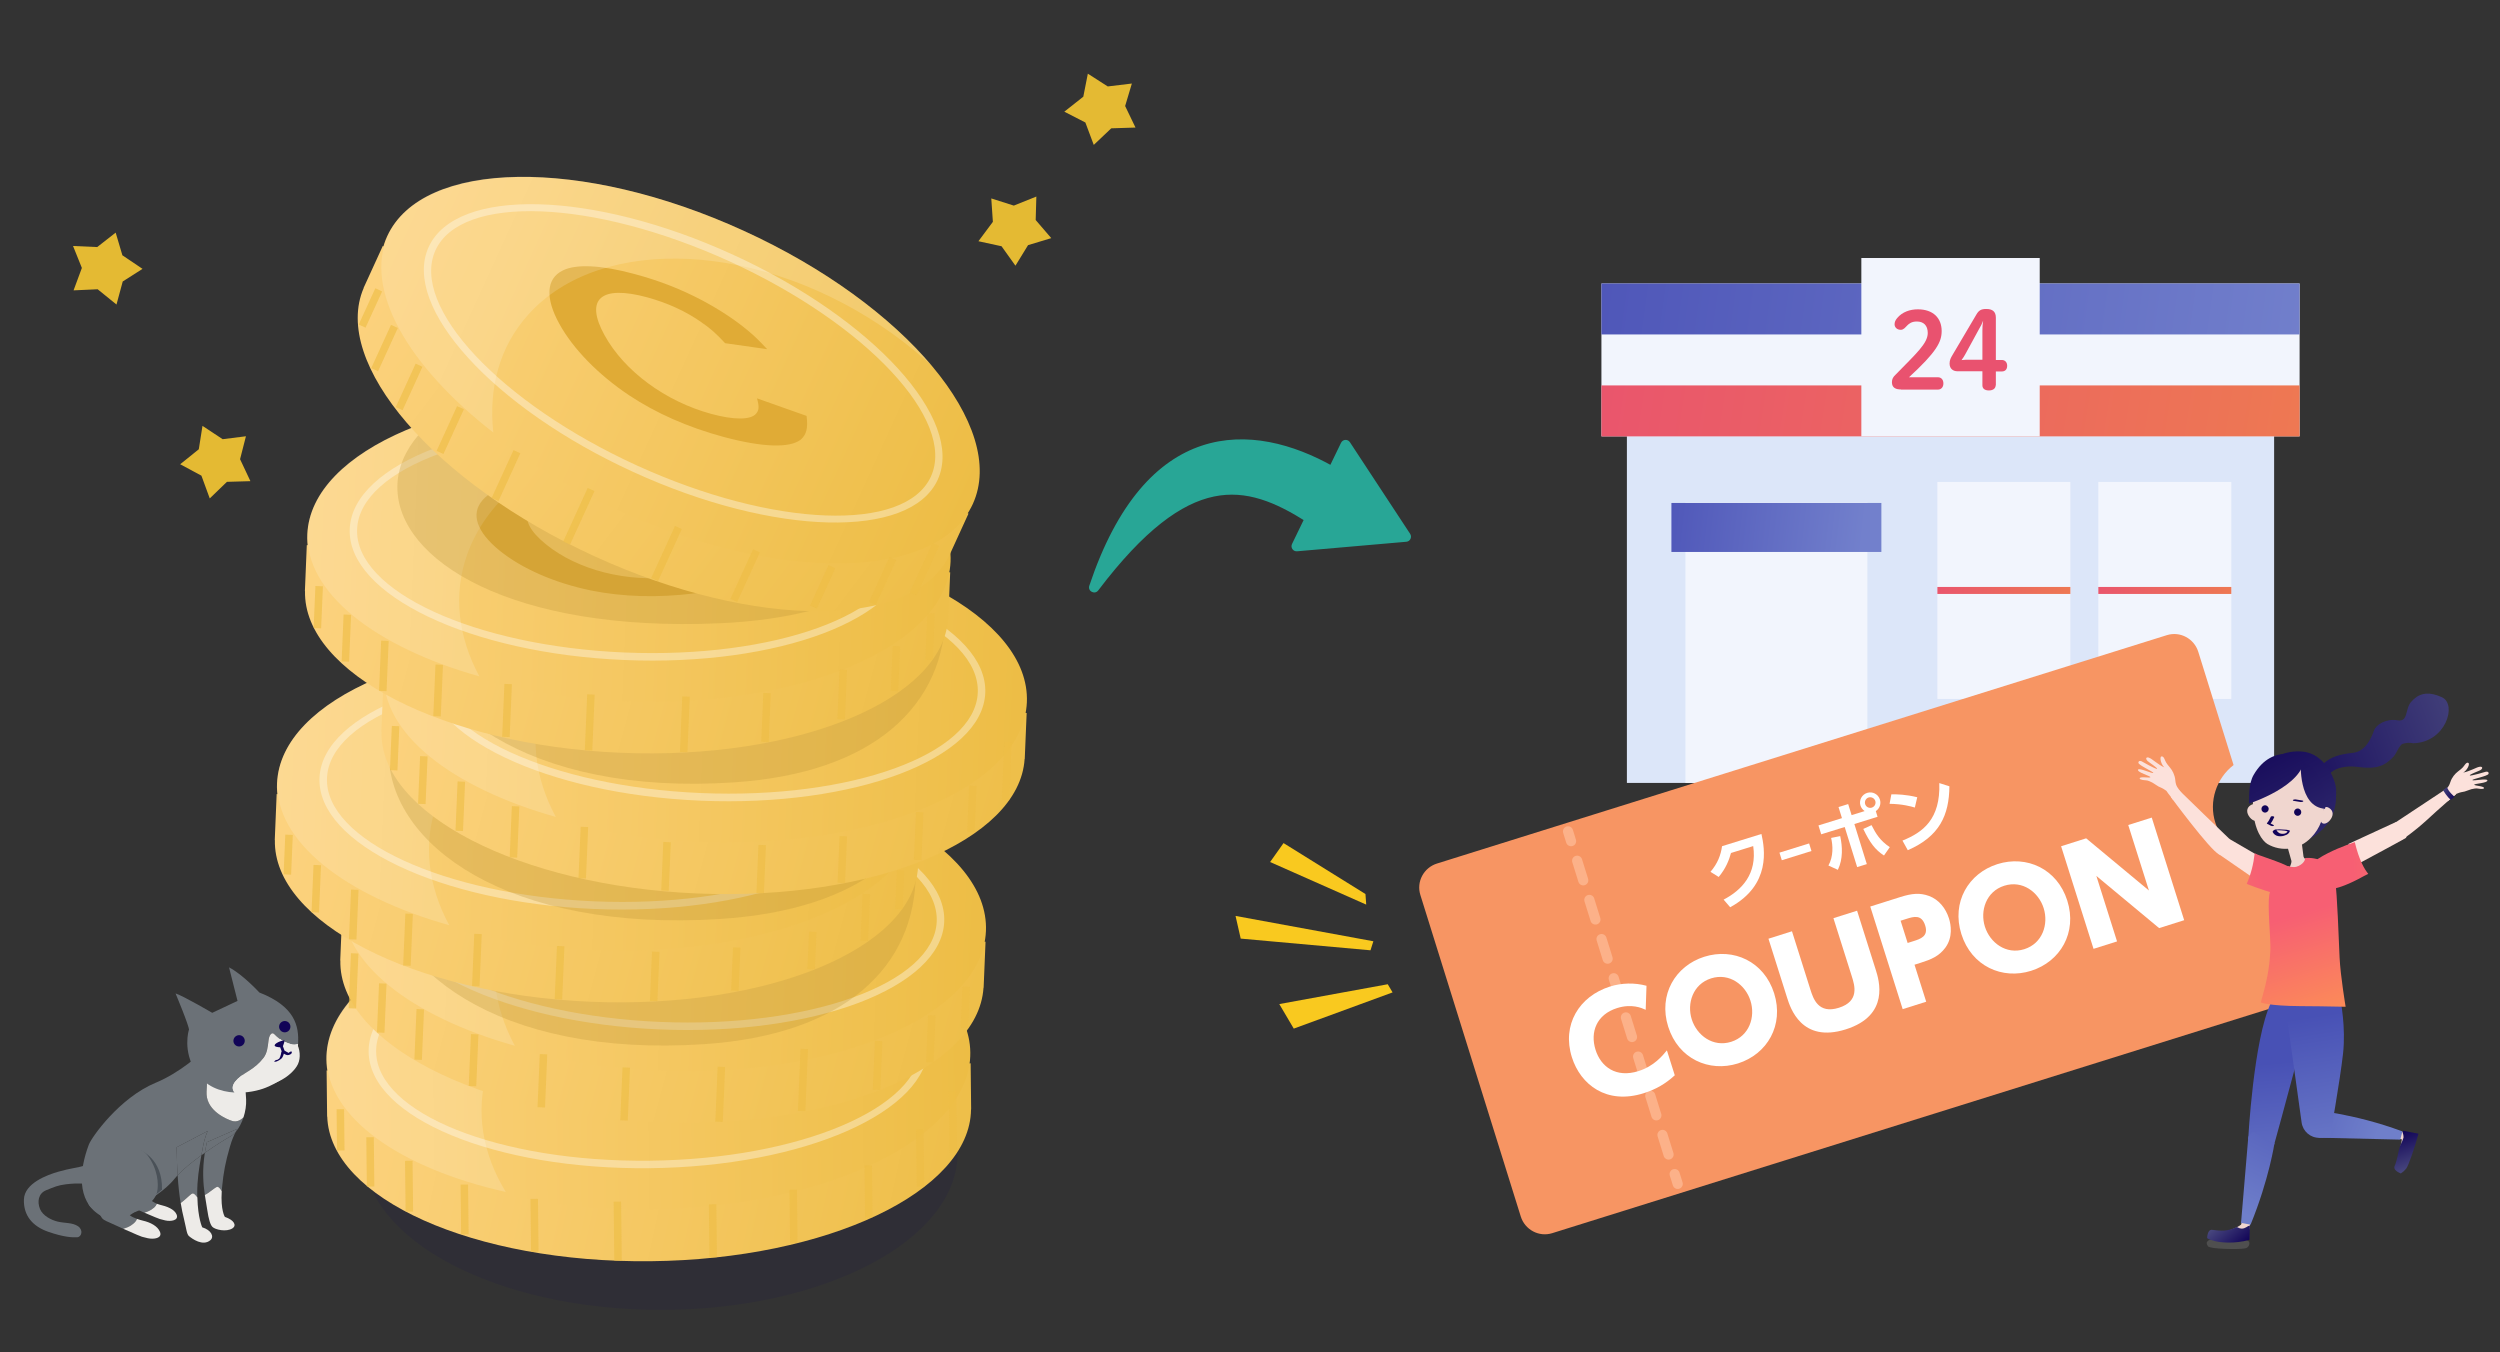 <svg width="281" height="152" viewBox="0 0 281 152" fill="none" xmlns="http://www.w3.org/2000/svg">
<rect x="0" y="0" width="281" height="152" fill="#333333" stroke="none"/>
<path opacity="0.1" d="M74.265 147.232C92.693 147.232 107.632 139.347 107.632 129.62C107.632 119.893 92.693 112.008 74.265 112.008C55.837 112.008 40.898 119.893 40.898 129.62C40.898 139.347 55.837 147.232 74.265 147.232Z" fill="#110457"/>
<path d="M36.711 120.32L36.768 125.505H36.782C37.082 134.718 53.28 141.974 73.148 141.76C93.017 141.546 109.043 133.918 109.143 124.705H109.157L109.1 119.521L36.711 120.32Z" fill="url(#paint0_linear_3947_31273)"/>
<path d="M109.063 118.308C109.163 127.821 93.051 135.719 73.068 135.934C53.086 136.162 36.802 128.62 36.688 119.108C36.574 109.595 52.7 101.696 72.683 101.482C92.68 101.267 108.963 108.795 109.063 118.308Z" fill="url(#paint1_linear_3947_31273)"/>
<g opacity="0.6">
<path opacity="0.6" d="M73.029 131.305C55.689 131.491 41.52 125.635 41.434 118.222C41.348 110.808 55.389 104.638 72.729 104.438C90.07 104.252 104.239 110.108 104.325 117.522C104.41 124.935 90.37 131.12 73.029 131.305ZM72.744 105.281C55.861 105.466 42.205 111.265 42.277 118.207C42.348 125.149 56.146 130.648 73.029 130.463C89.913 130.277 103.568 124.478 103.496 117.536C103.411 110.594 89.627 105.095 72.744 105.281Z" fill="white"/>
</g>
<g opacity="0.8">
<path opacity="0.8" d="M42.015 127.821L41.172 127.83L41.233 133.37L42.076 133.361L42.015 127.821Z" fill="#EDBD45"/>
<path opacity="0.8" d="M38.675 124.673L37.832 124.682L37.883 129.318L38.726 129.308L38.675 124.673Z" fill="#EDBD45"/>
<path opacity="0.8" d="M46.37 130.463L45.527 130.473L45.591 136.192L46.433 136.183L46.37 130.463Z" fill="#EDBD45"/>
<path opacity="0.8" d="M52.612 133.138L51.77 133.147L51.832 138.757L52.674 138.747L52.612 133.138Z" fill="#EDBD45"/>
<path opacity="0.8" d="M60.468 134.746L59.625 134.755L59.691 140.712L60.534 140.703L60.468 134.746Z" fill="#EDBD45"/>
<path opacity="0.8" d="M69.815 135.061L68.973 135.071L69.046 141.699L69.889 141.689L69.815 135.061Z" fill="#EDBD45"/>
<path opacity="0.8" d="M80.518 135.358L79.676 135.368L79.742 141.321L80.584 141.312L80.518 135.358Z" fill="#EDBD45"/>
<path opacity="0.8" d="M89.581 133.713L88.738 133.723L88.805 139.709L89.647 139.7L89.581 133.713Z" fill="#EDBD45"/>
<path opacity="0.8" d="M98.01 130.987L97.168 130.997L97.233 136.841L98.075 136.831L98.01 130.987Z" fill="#EDBD45"/>
<path opacity="0.8" d="M103.811 126.927L102.969 126.937L103.04 133.379L103.883 133.37L103.811 126.927Z" fill="#EDBD45"/>
<path opacity="0.8" d="M107.491 122.668L106.648 122.677L106.725 129.602L107.568 129.592L107.491 122.668Z" fill="#EDBD45"/>
</g>
<path d="M87.948 117.308C88.705 118.507 88.819 119.207 88.491 119.979C87.777 121.393 84.977 122.621 80.478 123.421C76.393 124.149 72.45 124.235 68.879 123.707C64.766 123.092 60.995 121.664 58.381 119.764C55.681 117.807 54.896 115.808 56.181 114.194C57.181 112.894 59.867 111.78 63.623 111.123C66.551 110.609 69.065 110.437 71.808 110.551C74.064 110.666 76.178 110.98 78.007 111.466C78.878 111.694 79.521 111.923 80.735 112.408L76.178 113.808C74.75 113.251 74.036 113.022 72.808 112.822C70.694 112.437 68.394 112.465 66.066 112.88C60.738 113.822 59.781 116.051 63.538 118.779C67.266 121.493 72.893 122.607 78.15 121.664C80.778 121.193 82.477 120.393 82.72 119.493C82.849 119.007 82.72 118.636 82.078 117.907L87.948 117.308Z" fill="#E0AB36"/>
<path opacity="0.16" d="M54.78 120.351C58.322 108.552 75.206 101.582 92.832 104.853C94.746 105.21 96.574 105.667 98.331 106.224C91.746 103.196 82.676 101.382 72.677 101.496C52.709 101.725 36.611 109.538 36.711 118.951C36.783 125.621 44.982 131.32 56.851 133.977C54.252 129.721 53.395 124.979 54.78 120.351Z" fill="white"/>
<path d="M38.456 102.794L38.242 107.965H38.257C38.056 117.178 53.854 125.291 73.694 126.133C93.534 126.976 109.96 120.22 110.546 111.021H110.56L110.774 105.851L38.456 102.794Z" fill="url(#paint2_linear_3947_31273)"/>
<path d="M110.819 104.652C110.419 114.164 93.907 121.178 73.939 120.335C53.97 119.492 38.115 111.108 38.515 101.595C38.915 92.082 55.427 85.069 75.395 85.911C95.364 86.754 111.219 95.153 110.819 104.652Z" fill="url(#paint3_linear_3947_31273)"/>
<g opacity="0.6">
<path opacity="0.6" d="M74.135 115.707C56.809 114.979 42.968 108.365 43.283 100.967C43.597 93.568 57.952 88.14 75.278 88.868C92.604 89.597 106.445 96.21 106.13 103.609C105.816 111.022 91.461 116.45 74.135 115.707ZM75.235 89.711C58.366 88.997 44.411 94.068 44.125 100.995C43.825 107.937 57.309 114.15 74.178 114.864C91.047 115.579 105.002 110.508 105.288 103.58C105.573 96.639 92.104 90.425 75.235 89.711Z" fill="white"/>
</g>
<g opacity="0.8">
<path opacity="0.8" d="M42.605 110.524L42.371 116.05L43.213 116.086L43.447 110.559L42.605 110.524Z" fill="#EDBD45"/>
<path opacity="0.8" d="M39.445 107.142L39.184 113.327L40.026 113.362L40.287 107.177L39.445 107.142Z" fill="#EDBD45"/>
<path opacity="0.8" d="M46.818 113.419L46.578 119.095L47.42 119.13L47.66 113.455L46.818 113.419Z" fill="#EDBD45"/>
<path opacity="0.8" d="M52.934 116.234L52.688 122.064L53.529 122.1L53.776 116.27L52.934 116.234Z" fill="#EDBD45"/>
<path opacity="0.8" d="M60.67 118.477L60.418 124.448L61.26 124.483L61.512 118.513L60.67 118.477Z" fill="#EDBD45"/>
<path opacity="0.8" d="M69.97 119.972L69.719 125.921L70.561 125.957L70.812 120.007L69.97 119.972Z" fill="#EDBD45"/>
<path opacity="0.8" d="M80.663 119.894L80.402 126.071L81.244 126.107L81.505 119.929L80.663 119.894Z" fill="#EDBD45"/>
<path opacity="0.8" d="M89.979 117.88L89.684 124.876L90.525 124.912L90.821 117.915L89.979 117.88Z" fill="#EDBD45"/>
<path opacity="0.8" d="M98.337 116.99L98.106 122.477L98.948 122.512L99.179 117.026L98.337 116.99Z" fill="#EDBD45"/>
<path opacity="0.8" d="M104.318 114.102L104.094 119.4L104.936 119.435L105.16 114.138L104.318 114.102Z" fill="#EDBD45"/>
<path opacity="0.8" d="M108.177 110.878L107.98 115.529L108.823 115.564L109.019 110.913L108.177 110.878Z" fill="#EDBD45"/>
</g>
<path d="M89.775 102.523C90.461 103.752 90.547 104.466 90.175 105.223C89.39 106.608 86.533 107.665 81.991 108.222C77.863 108.737 73.935 108.608 70.392 107.894C66.322 107.051 62.622 105.437 60.123 103.409C57.537 101.309 56.852 99.266 58.223 97.724C59.294 96.467 62.037 95.51 65.807 95.053C68.75 94.696 71.278 94.653 74.006 94.924C76.249 95.167 78.334 95.581 80.148 96.167C81.019 96.438 81.634 96.695 82.834 97.253L78.206 98.409C76.82 97.781 76.106 97.51 74.892 97.238C72.806 96.738 70.507 96.638 68.164 96.938C62.794 97.595 61.722 99.766 65.322 102.695C68.907 105.608 74.463 107.008 79.763 106.365C82.405 106.037 84.148 105.337 84.433 104.437C84.591 103.966 84.476 103.594 83.876 102.823L89.775 102.523Z" fill="#E0AB36"/>
<path opacity="0.16" d="M56.513 103.808C60.669 92.21 77.91 86.168 95.336 90.367C97.221 90.824 99.035 91.381 100.763 92.024C94.35 88.653 85.394 86.353 75.396 85.939C55.441 85.097 38.958 92.053 38.558 101.466C38.273 108.136 46.157 114.249 57.87 117.549C55.484 113.121 54.87 108.35 56.513 103.808Z" fill="white"/>
<path opacity="0.3" d="M102.932 98.053C102.932 108.723 94.862 116.321 79.136 117.364C55.882 118.921 42.855 108.708 42.855 98.053C42.855 87.383 56.311 78.741 72.894 78.741C89.492 78.741 102.932 87.397 102.932 98.053Z" fill="#BC9337"/>
<path d="M31.097 89.255L30.883 94.425H30.897C30.697 103.638 46.495 111.752 66.335 112.594C86.175 113.437 102.601 106.681 103.187 97.482H103.201L103.415 92.312L31.097 89.255Z" fill="url(#paint4_linear_3947_31273)"/>
<path d="M103.44 91.097C103.04 100.61 86.528 107.624 66.56 106.781C46.591 105.938 30.736 97.554 31.136 88.041C31.536 78.528 48.048 71.514 68.016 72.357C87.985 73.2 103.84 81.599 103.44 91.097Z" fill="url(#paint5_linear_3947_31273)"/>
<g opacity="0.6">
<path opacity="0.6" d="M66.764 102.168C49.438 101.439 35.597 94.826 35.911 87.427C36.226 80.028 50.581 74.6 67.907 75.329C85.233 76.057 99.074 82.671 98.759 90.069C98.445 97.468 84.09 102.896 66.764 102.168ZM67.864 76.157C50.995 75.443 37.04 80.514 36.754 87.441C36.454 94.383 49.938 100.596 66.807 101.311C83.676 102.025 97.631 96.954 97.917 90.026C98.217 83.099 84.733 76.871 67.864 76.157Z" fill="white"/>
</g>
<g opacity="0.8">
<path opacity="0.8" d="M35.24 97.216L35.016 102.535L35.858 102.571L36.082 97.252L35.24 97.216Z" fill="#EDBD45"/>
<path opacity="0.8" d="M32.068 93.809L31.879 98.276L32.721 98.311L32.91 93.845L32.068 93.809Z" fill="#EDBD45"/>
<path opacity="0.8" d="M39.459 99.988L39.223 105.572L40.065 105.608L40.3 100.024L39.459 99.988Z" fill="#EDBD45"/>
<path opacity="0.8" d="M45.563 102.686L45.316 108.521L46.158 108.557L46.405 102.721L45.563 102.686Z" fill="#EDBD45"/>
<path opacity="0.8" d="M53.307 104.958L53.059 110.837L53.9 110.872L54.149 104.993L53.307 104.958Z" fill="#EDBD45"/>
<path opacity="0.8" d="M62.601 106.325L62.348 112.313L63.19 112.349L63.443 106.361L62.601 106.325Z" fill="#EDBD45"/>
<path opacity="0.8" d="M73.284 106.956L73.051 112.489L73.893 112.524L74.127 106.992L73.284 106.956Z" fill="#EDBD45"/>
<path opacity="0.8" d="M82.385 106.477L82.18 111.333L83.022 111.369L83.227 106.512L82.385 106.477Z" fill="#EDBD45"/>
<path opacity="0.8" d="M90.932 104.706L90.754 108.917L91.596 108.953L91.774 104.741L90.932 104.706Z" fill="#EDBD45"/>
<path opacity="0.8" d="M96.953 100.467L96.731 105.734L97.573 105.769L97.795 100.503L96.953 100.467Z" fill="#EDBD45"/>
<path opacity="0.8" d="M100.801 97.801L100.617 102.158L101.459 102.194L101.643 97.837L100.801 97.801Z" fill="#EDBD45"/>
</g>
<path d="M82.424 88.983C83.109 90.211 83.195 90.925 82.824 91.682C82.038 93.068 79.181 94.125 74.639 94.682C70.511 95.196 66.583 95.067 63.041 94.353C58.97 93.511 55.27 91.897 52.771 89.868C50.186 87.769 49.5 85.726 50.871 84.183C51.943 82.926 54.685 81.969 58.456 81.512C61.398 81.155 63.926 81.112 66.654 81.384C68.897 81.627 70.983 82.041 72.797 82.626C73.668 82.898 74.282 83.155 75.482 83.712L70.854 84.869C69.469 84.24 68.754 83.969 67.54 83.698C65.455 83.198 63.155 83.098 60.813 83.398C55.442 84.055 54.371 86.226 57.97 89.154C61.555 92.068 67.112 93.468 72.411 92.825C75.053 92.496 76.796 91.797 77.082 90.897C77.239 90.425 77.124 90.054 76.525 89.283L82.424 88.983Z" fill="#E0AB36"/>
<path opacity="0.16" d="M49.138 90.255C53.294 78.657 70.535 72.615 87.961 76.814C89.846 77.271 91.66 77.828 93.388 78.471C86.975 75.1 78.019 72.8 68.021 72.386C48.066 71.543 31.583 78.499 31.183 87.912C30.898 94.583 38.782 100.696 50.495 103.996C48.109 99.582 47.495 94.797 49.138 90.255Z" fill="white"/>
<path opacity="0.3" d="M105.282 84.613C105.282 94.926 97.012 102.282 80.886 103.296C57.061 104.796 43.691 94.926 43.691 84.613C43.691 74.3 57.475 65.93 74.487 65.93C91.499 65.93 105.282 74.3 105.282 84.613Z" fill="#BC9337"/>
<path d="M43.078 77.085L42.863 82.256H42.878C42.678 91.469 58.475 99.582 78.315 100.424C98.155 101.267 114.581 94.511 115.167 85.312H115.181L115.396 80.142L43.078 77.085Z" fill="url(#paint6_linear_3947_31273)"/>
<path d="M115.42 78.928C115.02 88.441 98.509 95.454 78.54 94.611C58.572 93.769 42.717 85.384 43.117 75.871C43.517 66.358 60.029 59.345 79.997 60.188C99.966 61.031 115.82 69.429 115.42 78.928Z" fill="url(#paint7_linear_3947_31273)"/>
<g opacity="0.6">
<path opacity="0.6" d="M78.748 89.997C61.422 89.268 47.582 82.655 47.896 75.256C48.21 67.857 62.565 62.429 79.891 63.158C97.217 63.886 111.058 70.5 110.744 77.898C110.43 85.297 96.075 90.725 78.748 89.997ZM79.848 63.986C62.979 63.272 49.024 68.343 48.739 75.27C48.453 82.212 61.922 88.425 78.791 89.14C95.66 89.854 109.615 84.783 109.901 77.856C110.201 70.928 96.717 64.701 79.848 63.986Z" fill="white"/>
</g>
<g opacity="0.8">
<path opacity="0.8" d="M47.219 84.985L46.992 90.347L47.834 90.383L48.061 85.021L47.219 84.985Z" fill="#EDBD45"/>
<path opacity="0.8" d="M44.042 81.592L43.832 86.561L44.674 86.596L44.884 81.627L44.042 81.592Z" fill="#EDBD45"/>
<path opacity="0.8" d="M51.433 87.835L51.199 93.374L52.041 93.41L52.275 87.871L51.433 87.835Z" fill="#EDBD45"/>
<path opacity="0.8" d="M57.532 90.612L57.289 96.364L58.131 96.4L58.374 90.648L57.532 90.612Z" fill="#EDBD45"/>
<path opacity="0.8" d="M65.268 92.926L65.023 98.71L65.865 98.745L66.11 92.962L65.268 92.926Z" fill="#EDBD45"/>
<path opacity="0.8" d="M74.555 94.632L74.324 100.095L75.166 100.13L75.397 94.668L74.555 94.632Z" fill="#EDBD45"/>
<path opacity="0.8" d="M85.251 94.963L85.023 100.356L85.865 100.392L86.093 94.998L85.251 94.963Z" fill="#EDBD45"/>
<path opacity="0.8" d="M94.366 93.973L94.144 99.221L94.987 99.256L95.208 94.008L94.366 93.973Z" fill="#EDBD45"/>
<path opacity="0.8" d="M102.954 91.26L102.727 96.642L103.569 96.677L103.796 91.296L102.954 91.26Z" fill="#EDBD45"/>
<path opacity="0.8" d="M108.928 88.296L108.707 93.522L109.549 93.558L109.77 88.332L108.928 88.296Z" fill="#EDBD45"/>
<path opacity="0.8" d="M112.873 83.384L112.598 89.908L113.44 89.944L113.715 83.419L112.873 83.384Z" fill="#EDBD45"/>
</g>
<path d="M94.397 76.814C95.082 78.042 95.168 78.756 94.796 79.513C94.011 80.899 91.154 81.956 86.612 82.513C82.484 83.027 78.556 82.898 75.013 82.184C70.943 81.342 67.243 79.728 64.744 77.699C62.158 75.6 61.473 73.557 62.844 72.014C63.915 70.757 66.658 69.8 70.428 69.343C73.371 68.986 75.899 68.944 78.627 69.215C80.87 69.458 82.955 69.872 84.769 70.457C85.641 70.729 86.255 70.986 87.455 71.543L82.827 72.7C81.441 72.072 80.727 71.8 79.513 71.529C77.427 71.029 75.128 70.929 72.785 71.229C67.415 71.886 66.344 74.057 69.943 76.985C73.528 79.899 79.084 81.299 84.384 80.656C87.026 80.327 88.769 79.628 89.054 78.728C89.212 78.256 89.097 77.885 88.497 77.114L94.397 76.814Z" fill="#E0AB36"/>
<path opacity="0.16" d="M61.118 78.085C65.275 66.487 82.515 60.445 99.941 64.644C101.827 65.101 103.64 65.658 105.369 66.301C98.955 62.93 90 60.63 80.001 60.216C60.047 59.373 43.564 66.329 43.164 75.742C42.878 82.413 50.763 88.526 62.475 91.826C60.09 87.412 59.476 82.627 61.118 78.085Z" fill="white"/>
<path opacity="0.3" d="M106.292 68.628C106.292 79.298 98.221 86.897 82.495 87.939C59.241 89.496 46.215 79.284 46.215 68.628C46.215 57.958 59.67 49.316 76.253 49.316C92.836 49.302 106.292 57.958 106.292 68.628Z" fill="#BC9337"/>
<path d="M34.484 61.272L34.27 66.443H34.284C34.084 75.656 49.881 83.769 69.721 84.611C89.561 85.454 105.988 78.698 106.573 69.499H106.587L106.802 64.329L34.484 61.272Z" fill="url(#paint8_linear_3947_31273)"/>
<path d="M106.842 63.129C106.442 72.641 89.931 79.655 69.962 78.812C49.994 77.969 34.139 69.585 34.539 60.072C34.939 50.559 51.45 43.546 71.419 44.389C91.373 45.231 107.242 53.63 106.842 63.129Z" fill="url(#paint9_linear_3947_31273)"/>
<g opacity="0.6">
<path opacity="0.6" d="M70.162 74.184C52.837 73.455 38.996 66.842 39.31 59.443C39.624 52.044 53.979 46.616 71.305 47.345C88.631 48.073 102.472 54.687 102.158 62.086C101.829 69.499 87.489 74.927 70.162 74.184ZM71.248 48.188C54.379 47.473 40.424 52.544 40.139 59.472C39.839 66.413 53.322 72.627 70.191 73.341C87.06 74.055 101.015 68.984 101.301 62.057C101.601 55.129 88.117 48.902 71.248 48.188Z" fill="white"/>
</g>
<g opacity="0.8">
<path opacity="0.8" d="M38.621 69.068L38.398 74.343L39.24 74.378L39.463 69.104L38.621 69.068Z" fill="#EDBD45"/>
<path opacity="0.8" d="M35.454 65.864L35.254 70.593L36.096 70.628L36.295 65.9L35.454 65.864Z" fill="#EDBD45"/>
<path opacity="0.8" d="M42.844 72.006L42.605 77.654L43.447 77.689L43.686 72.042L42.844 72.006Z" fill="#EDBD45"/>
<path opacity="0.8" d="M48.948 74.692L48.703 80.492L49.545 80.527L49.79 74.728L48.948 74.692Z" fill="#EDBD45"/>
<path opacity="0.8" d="M56.696 76.868L56.445 82.811L57.287 82.847L57.538 76.904L56.696 76.868Z" fill="#EDBD45"/>
<path opacity="0.8" d="M66 78.04L65.734 84.322L66.576 84.357L66.842 78.075L66 78.04Z" fill="#EDBD45"/>
<path opacity="0.8" d="M76.689 78.275L76.426 84.514L77.268 84.55L77.531 78.311L76.689 78.275Z" fill="#EDBD45"/>
<path opacity="0.8" d="M85.794 77.882L85.562 83.373L86.405 83.409L86.636 77.918L85.794 77.882Z" fill="#EDBD45"/>
<path opacity="0.8" d="M94.361 75.249L94.125 80.823L94.967 80.859L95.202 75.284L94.361 75.249Z" fill="#EDBD45"/>
<path opacity="0.8" d="M100.335 72.602L100.121 77.658L100.963 77.693L101.176 72.637L100.335 72.602Z" fill="#EDBD45"/>
<path opacity="0.8" d="M104.229 68.914L104.008 74.157L104.85 74.193L105.071 68.949L104.229 68.914Z" fill="#EDBD45"/>
</g>
<path d="M85.806 61C86.492 62.228 86.578 62.942 86.207 63.699C85.421 65.085 82.564 66.142 78.022 66.699C73.894 67.213 69.966 67.085 66.424 66.37C62.353 65.528 58.653 63.914 56.154 61.885C53.568 59.786 52.883 57.743 54.254 56.2C55.325 54.944 58.068 53.986 61.839 53.529C64.781 53.172 67.309 53.13 70.037 53.401C72.28 53.644 74.365 54.058 76.179 54.644C77.051 54.915 77.665 55.172 78.865 55.729L74.237 56.886C72.851 56.258 72.137 55.986 70.923 55.715C68.838 55.215 66.538 55.115 64.195 55.415C58.825 56.072 57.754 58.243 61.353 61.171C64.938 64.085 70.495 65.485 75.794 64.842C78.436 64.514 80.179 63.814 80.465 62.914C80.622 62.442 80.507 62.071 79.907 61.3L85.806 61Z" fill="#E0AB36"/>
<path opacity="0.16" d="M52.524 62.286C56.681 50.687 73.921 44.645 91.347 48.845C93.233 49.302 95.047 49.859 96.775 50.502C90.362 47.131 81.406 44.831 71.407 44.417C51.453 43.574 34.97 50.53 34.57 59.943C34.284 66.614 42.169 72.727 53.882 76.026C51.496 71.599 50.896 66.828 52.524 62.286Z" fill="white"/>
<path opacity="0.3" d="M104.741 55.203C104.67 63.516 96.557 69.372 80.816 70.058C57.562 71.072 44.593 63.002 44.664 54.688C44.736 46.375 58.248 39.748 74.831 39.876C91.415 40.019 104.813 46.875 104.741 55.203Z" fill="#BC9337"/>
<path d="M43.024 27.65L40.867 32.364H40.882C37.225 40.819 48.795 54.289 66.864 62.545C84.932 70.801 102.687 70.743 106.686 62.445H106.701L108.857 57.731L43.024 27.65Z" fill="url(#paint10_linear_3947_31273)"/>
<path d="M109.345 56.646C105.388 65.301 87.448 65.587 69.265 57.274C51.082 48.961 39.569 35.22 43.512 26.564C47.468 17.908 65.409 17.623 83.591 25.936C101.775 34.235 113.301 47.99 109.345 56.646Z" fill="url(#paint11_linear_3947_31273)"/>
<g opacity="0.6">
<path opacity="0.6" d="M71.206 53.061C55.437 45.847 45.11 34.506 48.181 27.764C51.266 21.022 66.593 21.408 82.376 28.621C98.145 35.834 108.472 47.176 105.401 53.917C102.316 60.659 86.975 60.274 71.206 53.061ZM82.033 29.393C66.678 22.379 51.852 21.808 48.952 28.121C46.067 34.435 56.209 45.276 71.549 52.303C86.904 59.317 101.73 59.888 104.63 53.575C107.529 47.261 97.374 36.406 82.033 29.393Z" fill="white"/>
</g>
<g opacity="0.8">
<path opacity="0.8" d="M43.95 36.516L41.727 41.378L42.493 41.729L44.716 36.866L43.95 36.516Z" fill="#EDBD45"/>
<path opacity="0.8" d="M42.185 32.403L40.32 36.482L41.087 36.832L42.952 32.753L42.185 32.403Z" fill="#EDBD45"/>
<path opacity="0.8" d="M46.718 40.875L44.484 45.759L45.251 46.11L47.484 41.225L46.718 40.875Z" fill="#EDBD45"/>
<path opacity="0.8" d="M51.376 45.65L49.074 50.684L49.841 51.034L52.142 46L51.376 45.65Z" fill="#EDBD45"/>
<path opacity="0.8" d="M57.72 50.592L55.262 55.97L56.028 56.321L58.487 50.943L57.72 50.592Z" fill="#EDBD45"/>
<path opacity="0.8" d="M66.057 54.847L63.305 60.867L64.071 61.218L66.823 55.198L66.057 54.847Z" fill="#EDBD45"/>
<path opacity="0.8" d="M75.871 59.115L73.191 64.978L73.958 65.328L76.638 59.466L75.871 59.115Z" fill="#EDBD45"/>
<path opacity="0.8" d="M84.647 61.735L82.094 67.319L82.86 67.669L85.413 62.085L84.647 61.735Z" fill="#EDBD45"/>
<path opacity="0.8" d="M93.129 63.511L91.047 68.065L91.813 68.416L93.895 63.861L93.129 63.511Z" fill="#EDBD45"/>
<path opacity="0.8" d="M99.978 62.604L97.66 67.674L98.427 68.024L100.745 62.955L99.978 62.604Z" fill="#EDBD45"/>
<path opacity="0.8" d="M104.798 61.022L102.25 66.596L103.016 66.946L105.565 61.372L104.798 61.022Z" fill="#EDBD45"/>
</g>
<path d="M90.66 46.747C90.832 48.146 90.646 48.832 90.018 49.403C88.775 50.389 85.718 50.289 81.305 49.103C77.291 48.018 73.692 46.418 70.692 44.418C67.235 42.104 64.421 39.219 62.864 36.391C61.265 33.477 61.393 31.32 63.25 30.406C64.721 29.649 67.607 29.792 71.292 30.792C74.163 31.563 76.505 32.492 78.933 33.763C80.933 34.834 82.704 36.005 84.161 37.234C84.861 37.819 85.333 38.291 86.232 39.248L81.505 38.576C80.462 37.462 79.891 36.948 78.876 36.248C77.134 35.005 75.034 34.049 72.749 33.42C67.521 32.006 65.707 33.606 67.95 37.677C70.178 41.719 74.791 45.118 79.933 46.518C82.504 47.218 84.39 47.218 84.99 46.489C85.318 46.104 85.347 45.718 85.09 44.776L90.66 46.747Z" fill="#E0AB36"/>
<path opacity="0.16" d="M59.361 35.377C67.589 26.207 85.829 27.107 100.384 37.562C101.955 38.691 103.426 39.905 104.783 41.148C100.113 35.605 92.685 30.106 83.586 25.95C65.432 17.651 47.535 17.865 43.621 26.435C40.85 32.506 45.835 41.148 55.448 48.618C54.905 43.633 56.133 38.977 59.361 35.377Z" fill="white"/>
<path d="M11.151 130.438C10.932 133.453 12.788 133.748 13.425 134.178C14.062 134.6 13.662 135.102 14.207 135.382C14.595 135.586 15.437 135.96 16.224 136.306C16.589 136.189 16.9 136.09 17.263 135.774C17.455 135.604 17.563 135.438 17.625 135.297C16.933 135.008 16.177 134.338 16.153 133.833C16.087 132.434 16.226 131.952 16.443 131.014C16.642 130.162 18.301 128.902 17.248 127.503C15.998 125.853 13.274 127.263 13.274 127.263L11.158 130.422L11.151 130.438Z" fill="#6B7177"/>
<path d="M17.268 135.773C16.905 136.081 16.594 136.188 16.229 136.305C16.686 136.498 17.118 136.684 17.456 136.822C17.967 137.027 17.928 137.022 18.576 137.175C19.183 137.315 20.118 137.194 19.855 136.524C19.61 135.899 18.724 135.589 17.96 135.41C17.851 135.385 17.749 135.351 17.631 135.303C17.568 135.444 17.468 135.61 17.268 135.78L17.268 135.773Z" fill="#EDEBE8"/>
<path d="M23.363 127.115C23.335 127.17 23.036 127.682 22.785 129.051C22.736 129.329 22.687 129.6 22.638 129.855C22.772 129.757 22.899 129.666 23.026 129.576C23.084 129.19 23.166 128.795 23.261 128.377L26.705 126.872C26.705 126.872 26.618 126.991 26.491 127.235C26.849 126.819 27.16 126.23 27.375 125.575C27.053 125.928 26.578 126.142 26.116 126.003C25.451 125.797 23.35 124.893 23.225 123.059C23.166 122.142 23.55 121.319 22.753 118.797L22.828 118.609L22.475 118.465C22.475 118.465 20.247 120.564 17.488 121.707C13.436 123.386 10.294 127.82 9.98 128.67C8.884 131.574 8.658 134.919 11.131 136.526C11.338 136.662 13.323 137.893 15.354 136.026C16.787 134.709 18.426 134.003 19.67 132.434C19.757 132.322 19.859 132.21 19.969 132.09C19.911 131.18 19.877 130.147 19.851 128.953L23.363 127.115Z" fill="#6B7177"/>
<path d="M19.848 128.953C19.866 130.147 19.907 131.18 19.966 132.089C20.604 131.407 21.613 130.593 22.634 129.855C22.684 129.6 22.732 129.329 22.781 129.051C23.032 127.683 23.331 127.17 23.359 127.115L19.848 128.953Z" fill="#6B7177"/>
<path d="M19.964 132.09C20.048 133.366 20.165 134.38 20.305 135.216C20.738 134.927 21.362 134.262 21.588 134.159C21.769 134.074 22.006 134.346 22.179 134.591C22.165 134.453 22.167 134.323 22.168 134.185C22.162 132.599 22.358 131.363 22.633 129.855C21.612 130.593 20.602 131.408 19.964 132.09Z" fill="#6B7177"/>
<path d="M20.312 135.215C20.421 135.892 20.54 136.454 20.664 136.946C20.961 138.181 20.987 138.716 21.236 138.934C21.59 139.239 22.802 140.109 23.64 139.403C24.114 139.012 23.739 138.248 22.731 137.951C22.731 137.951 22.244 136.948 22.186 134.598C22.012 134.345 21.776 134.073 21.595 134.158C21.369 134.261 20.745 134.927 20.312 135.215Z" fill="#EDEBE8"/>
<path d="M23.023 129.576C22.716 131.537 22.844 133.102 23.025 134.312C23.447 134.116 24.157 133.477 24.392 133.404C24.574 133.342 24.781 133.639 24.924 133.893C24.933 133.762 24.942 133.623 24.958 133.477C25.123 131.745 25.339 130.623 25.849 128.875C26.067 128.106 26.319 127.557 26.488 127.235C26.291 127.459 26.091 127.637 25.873 127.747C25.392 128.007 24.239 128.721 23.023 129.576Z" fill="#6B7177"/>
<path d="M23.024 134.313C23.115 134.945 23.218 135.484 23.286 135.933C23.457 137.113 23.653 137.67 23.872 137.897C24.172 138.213 25.427 138.513 26.13 138.066C26.616 137.752 26.349 137.144 25.276 136.781C25.276 136.781 24.786 136.053 24.923 133.893C24.78 133.639 24.573 133.343 24.391 133.405C24.155 133.477 23.446 134.117 23.024 134.313Z" fill="#EDEBE8"/>
<path d="M23.26 128.377C23.165 128.795 23.083 129.19 23.024 129.576C24.24 128.721 25.393 128.007 25.874 127.747C26.092 127.637 26.292 127.459 26.489 127.235C26.616 126.991 26.703 126.872 26.703 126.872L23.26 128.377Z" fill="#6B7177"/>
<path d="M22.827 118.609L22.751 118.797C23.549 121.319 23.165 122.142 23.224 123.059C23.349 124.892 25.45 125.796 26.115 126.002C26.576 126.141 27.051 125.927 27.374 125.574C27.582 124.936 27.695 124.233 27.664 123.576C27.556 121.297 27.261 121.096 27.157 120.35L22.827 118.609Z" fill="#EDEBE8"/>
<path d="M31.513 116.654L29.027 122.039C29.95 122.023 30.535 121.917 31.43 121.489C32.325 121.061 33.175 120.289 33.492 119.605C33.817 118.905 33.737 117.874 33.294 117.183C32.852 116.493 31.509 116.647 31.509 116.647L31.513 116.654Z" fill="#EDEBE8"/>
<path d="M21.227 115.78C21.227 115.78 20.482 118.11 22.045 120.502C23.094 122.115 24.764 122.714 26.364 122.8C25.7 121.984 26.742 121.124 27.829 120.447C28.633 119.944 29.117 119.535 29.62 118.887C30.012 118.375 30.102 117.663 30.168 116.997C30.234 116.359 30.526 115.945 30.813 116.23C31.615 117.041 32.211 117.191 32.616 117.336C33.036 117.489 33.33 117.411 33.502 117.308C33.62 115.357 33.18 113.126 29.154 111.559C29.154 111.559 27.291 109.53 25.743 108.731L26.698 112.502L23.855 113.842C23.855 113.842 20.628 111.953 19.731 111.66C19.731 111.66 21.303 115.408 21.244 115.778L21.227 115.78Z" fill="#6B7177"/>
<path d="M27.826 120.449C26.739 121.125 25.702 121.992 26.361 122.802C27.73 122.882 29.053 122.592 29.901 122.244C32.329 121.236 33.31 120.024 33.498 117.413C33.504 117.381 33.498 117.347 33.51 117.31C33.338 117.414 33.044 117.491 32.624 117.338C32.219 117.193 31.616 117.048 30.821 116.232C30.534 115.947 30.238 116.355 30.176 116.999C30.105 117.659 30.02 118.377 29.628 118.89C29.125 119.538 28.64 119.946 27.837 120.45L27.826 120.449Z" fill="#EDEBE8"/>
<path d="M32.374 115.918C32.086 116.122 31.688 116.055 31.485 115.769C31.282 115.483 31.351 115.085 31.639 114.881C31.927 114.677 32.325 114.744 32.527 115.03C32.73 115.316 32.661 115.714 32.374 115.918Z" fill="#110457"/>
<path d="M27.241 117.506C26.953 117.71 26.555 117.643 26.352 117.357C26.15 117.071 26.218 116.674 26.506 116.47C26.794 116.265 27.192 116.332 27.395 116.618C27.598 116.905 27.529 117.302 27.241 117.506Z" fill="#110457"/>
<path d="M30.861 119.264C30.91 119.201 31.015 119.136 31.098 119.134C31.126 119.133 31.149 119.126 31.177 119.125C31.177 119.125 31.177 119.125 31.19 119.116C31.208 119.103 31.164 119.134 31.196 119.111C31.208 119.103 31.221 119.094 31.24 119.08C31.271 119.058 31.303 119.036 31.338 119.02C31.351 119.011 31.37 118.997 31.382 118.989C31.37 118.997 31.405 118.954 31.411 118.949C31.448 118.895 31.47 118.833 31.49 118.781C31.558 118.611 31.596 118.424 31.623 118.236C31.627 118.215 31.641 118.195 31.662 118.171C31.605 118.024 31.554 117.872 31.492 117.719C31.208 117.704 30.815 117.655 30.876 117.461C30.97 117.169 32.004 116.83 31.989 116.981C31.981 117.09 31.866 117.407 31.8 117.594C31.849 117.729 31.901 117.87 31.95 118.004C31.963 118.023 31.968 118.057 31.975 118.08C32.109 118.163 32.244 118.246 32.386 118.314C32.412 118.324 32.438 118.334 32.464 118.344C32.514 118.242 32.748 118.133 32.785 118.21C32.897 118.449 32.482 118.622 32.304 118.598C32.159 118.579 32.033 118.508 31.903 118.432C31.87 118.558 31.826 118.683 31.768 118.8C31.676 118.977 31.538 119.075 31.372 119.174C31.225 119.26 31.08 119.334 30.908 119.344C30.835 119.348 30.809 119.311 30.858 119.248L30.861 119.264Z" fill="#110457"/>
<path d="M15.772 129.299C15.772 129.299 18.288 130.184 18.21 133.728L17.481 134.291C17.481 134.291 16.649 130.568 15.773 129.307L15.772 129.299Z" fill="#4A5158"/>
<path d="M11.61 129.314L9.428 132.062C9.764 135.089 9.799 135.494 10.481 135.906C11.664 136.631 11.097 136.865 11.94 137.247C12.319 137.421 13.091 137.775 13.855 138.114C14.265 137.987 14.614 137.879 15.007 137.538C15.221 137.352 15.343 137.162 15.405 137.006C14.77 136.775 14.255 136.47 14.712 136.372C16.108 136.053 17.415 135.009 17.652 134.001C17.871 133.087 17.72 131.377 16.593 129.874C15.252 128.106 11.618 129.321 11.618 129.321L11.61 129.314Z" fill="#6B7177"/>
<path d="M14.998 137.536C14.598 137.877 14.249 137.993 13.847 138.112C14.429 138.375 14.996 138.624 15.413 138.796C15.955 139.023 15.916 139.017 16.61 139.176C17.264 139.321 18.268 139.197 17.987 138.475C17.724 137.805 16.895 137.392 16.069 137.202C15.859 137.158 15.616 137.077 15.397 137.004C15.343 137.159 15.221 137.349 14.998 137.536Z" fill="#EDEBE8"/>
<path d="M9.696 133.073C9.696 133.073 8.888 132.936 7.424 133.112C6.497 133.225 6.105 133.413 5.198 133.778C4.29 134.143 4.165 135.091 4.505 135.911C4.826 136.662 5.758 137.131 6.491 137.311C7.224 137.491 8.152 137.401 8.774 137.831C9.396 138.262 9.171 139.047 8.663 139.071C8.156 139.095 7.175 139.065 5.419 138.451C3.664 137.836 2.628 136.636 2.688 134.817C2.748 132.997 5.286 132.064 6.563 131.697C7.932 131.302 8.823 131.245 9.544 130.996L9.696 133.073Z" fill="#6B7177"/>
<path d="M13.001 26.146L13.756 28.695L16.02 30.22L13.794 31.639L13.093 34.23L10.976 32.513L8.269 32.637L9.202 30.117L8.209 27.648L10.925 27.77L13.001 26.146Z" fill="#E4BA33"/>
<path d="M111.42 22.304L113.954 23.11L116.486 22.092L116.411 24.731L118.162 26.766L115.553 27.554L114.136 29.864L112.574 27.678L109.974 27.114L111.599 24.934L111.42 22.304Z" fill="#E4BA33"/>
<path d="M122.273 8.281L124.512 9.716L127.221 9.389L126.466 11.918L127.63 14.337L124.905 14.423L122.939 16.287L121.996 13.77L119.63 12.552L121.764 10.868L122.273 8.281Z" fill="#E4BA33"/>
<path d="M27.643 49.036L26.984 51.613L28.146 54.082L25.507 54.159L23.576 56.023L22.639 53.464L20.252 52.182L22.345 50.497L22.759 47.868L25.028 49.365L27.643 49.036Z" fill="#E4BA33"/>
<path fill-rule="evenodd" clip-rule="evenodd" d="M149.656 52.857C149.704 52.884 149.765 52.865 149.789 52.815L151.164 49.976C151.197 49.909 151.289 49.903 151.33 49.965L158.103 60.27C158.142 60.33 158.103 60.411 158.031 60.418L145.749 61.489C145.675 61.495 145.622 61.419 145.654 61.352L147.109 58.349C147.13 58.305 147.115 58.252 147.073 58.226C140.095 53.814 133.482 52.322 123.061 66.074C122.996 66.16 122.857 66.088 122.892 65.985C129.126 47.349 140.694 47.804 149.656 52.857Z" fill="#28A696"/>
<path d="M123.061 66.074L122.68 65.785L123.061 66.074ZM147.109 58.349L147.539 58.557L147.109 58.349ZM147.073 58.226L147.329 57.822L147.073 58.226ZM145.749 61.489L145.707 61.012L145.749 61.489ZM145.654 61.352L146.085 61.56L145.654 61.352ZM158.103 60.27L157.703 60.532L158.103 60.27ZM158.031 60.418L158.073 60.894L158.031 60.418ZM151.164 49.976L150.734 49.768L151.164 49.976ZM151.33 49.965L150.931 50.228L151.33 49.965ZM149.789 52.815L150.219 53.024L149.789 52.815ZM149.656 52.857L149.89 52.44L149.656 52.857ZM150.219 53.024L151.595 50.184L150.734 49.768L149.359 52.607L150.219 53.024ZM150.931 50.228L157.703 60.532L158.502 60.007L151.73 49.703L150.931 50.228ZM157.99 59.941L145.707 61.012L145.79 61.965L158.073 60.894L157.99 59.941ZM146.085 61.56L147.539 58.557L146.678 58.14L145.224 61.143L146.085 61.56ZM147.329 57.822C143.815 55.6 140.279 54.036 136.261 54.87C132.26 55.701 127.912 58.88 122.68 65.785L123.442 66.363C128.63 59.516 132.799 56.566 136.455 55.807C140.093 55.052 143.354 56.44 146.818 58.63L147.329 57.822ZM123.345 66.137C126.436 56.897 130.807 52.511 135.401 50.992C140.011 49.467 144.997 50.779 149.421 53.273L149.89 52.44C145.352 49.882 140.073 48.44 135.101 50.084C130.112 51.733 125.582 56.437 122.438 65.833L123.345 66.137ZM122.68 65.785C122.812 65.61 123.03 65.608 123.161 65.677C123.293 65.746 123.415 65.927 123.345 66.137L122.438 65.833C122.23 66.456 123.054 66.875 123.442 66.363L122.68 65.785ZM147.539 58.557C147.668 58.292 147.573 57.976 147.329 57.822L146.818 58.63C146.656 58.528 146.592 58.318 146.678 58.14L147.539 58.557ZM145.707 61.012C146.003 60.986 146.214 61.293 146.085 61.56L145.224 61.143C145.03 61.544 145.346 62.004 145.79 61.965L145.707 61.012ZM157.703 60.532C157.544 60.291 157.701 59.967 157.99 59.941L158.073 60.894C158.505 60.856 158.741 60.37 158.502 60.007L157.703 60.532ZM151.595 50.184C151.465 50.452 151.094 50.476 150.931 50.228L151.73 49.703C151.485 49.33 150.928 49.367 150.734 49.768L151.595 50.184ZM149.359 52.607C149.455 52.407 149.699 52.333 149.89 52.44L149.421 53.273C149.708 53.435 150.074 53.323 150.219 53.024L149.359 52.607Z" fill="#28A696"/>
<rect x="182.863" y="34.155" width="72.748" height="53.845" fill="#DCE6F9"/>
<rect x="189.441" y="56.495" width="20.453" height="31.505" fill="#F2F5FD"/>
<rect x="217.762" y="54.173" width="14.947" height="24.387" fill="#F2F5FD"/>
<rect x="235.852" y="54.173" width="14.947" height="24.387" fill="#F2F5FD"/>
<rect x="180" y="31.864" width="78.476" height="17.184" fill="#F2F5FD"/>
<rect x="180" y="31.864" width="78.476" height="5.728" fill="url(#paint12_linear_3947_31273)"/>
<rect x="187.867" y="56.533" width="23.6" height="5.507" fill="url(#paint13_linear_3947_31273)"/>
<rect x="180" y="43.321" width="78.476" height="5.728" fill="url(#paint14_linear_3947_31273)"/>
<rect x="209.215" y="29" width="20.049" height="20.049" fill="#F2F5FD"/>
<path d="M213.666 43.773C213.151 43.773 212.652 43.635 212.652 42.959C212.652 42.604 212.79 42.364 213.07 42.106C215.35 39.763 216.679 38.612 216.679 37.426C216.679 36.572 216.204 36.137 215.448 36.137C214.892 36.137 214.594 36.355 214.359 36.595C214.142 36.813 213.964 37.071 213.643 37.071C213.208 37.071 212.95 36.773 212.95 36.458C212.95 36.217 213.03 36 213.248 35.742C213.821 35.066 214.674 34.768 215.568 34.768C217.292 34.768 218.243 35.759 218.243 37.208C218.243 38.457 217.647 39.568 214.571 42.404H217.825C218.163 42.404 218.438 42.644 218.438 43.097C218.438 43.549 218.157 43.79 217.825 43.79H213.661V43.767L213.666 43.773Z" fill="#E9526F"/>
<path d="M224.311 43.315C224.311 43.63 224.053 43.887 223.555 43.887C223.057 43.887 222.822 43.647 222.822 43.315V41.728H219.986C219.591 41.728 219.133 41.487 219.133 40.874C219.133 40.456 219.27 40.221 219.471 39.883L222.152 35.341C222.427 34.865 222.707 34.728 223.263 34.728C223.956 34.728 224.334 35.026 224.334 35.702V40.462H225.01C225.325 40.462 225.606 40.68 225.606 41.115C225.606 41.55 225.348 41.751 225.01 41.751H224.334V43.32H224.317L224.311 43.315ZM222.822 37.163C222.822 36.865 222.839 36.429 222.902 36.051C222.782 36.389 222.644 36.647 222.444 36.985L220.897 39.82C220.817 39.958 220.679 40.216 220.479 40.473C220.777 40.433 221.115 40.433 221.275 40.433H222.822V37.163Z" fill="#E9526F"/>
<rect x="235.852" y="65.973" width="14.947" height="0.787" fill="url(#paint15_linear_3947_31273)"/>
<rect x="217.762" y="65.973" width="14.947" height="0.787" fill="url(#paint16_linear_3947_31273)"/>
<path d="M159.647 100.591C159.182 99.103 160.032 97.525 161.52 97.06L243.555 71.391C245.043 70.926 246.622 71.776 247.087 73.264L251.053 85.993C249.143 87.45 248.227 90.079 249.012 92.499C249.797 94.919 251.96 96.545 254.409 96.68L258.375 109.409C258.84 110.897 257.989 112.476 256.502 112.941L174.466 138.609C172.979 139.074 171.4 138.224 170.935 136.736" fill="#F79563"/>
<path fill-rule="evenodd" clip-rule="evenodd" d="M176.076 92.9C176.377 92.806 176.697 92.975 176.791 93.276L177.133 94.376C177.227 94.677 177.059 94.998 176.758 95.091C176.457 95.185 176.136 95.017 176.043 94.716L175.7 93.615C175.607 93.314 175.775 92.994 176.076 92.9ZM177.103 96.202C177.404 96.109 177.725 96.277 177.818 96.578L178.503 98.779C178.597 99.08 178.429 99.4 178.128 99.494C177.826 99.588 177.506 99.419 177.413 99.118L176.728 96.917C176.634 96.616 176.802 96.296 177.103 96.202ZM178.473 100.605C178.774 100.511 179.094 100.679 179.188 100.98L179.873 103.182C179.967 103.483 179.799 103.803 179.498 103.897C179.196 103.99 178.876 103.822 178.783 103.521L178.098 101.32C178.004 101.019 178.172 100.699 178.473 100.605ZM179.843 105.008C180.144 104.914 180.464 105.082 180.558 105.383L181.243 107.584C181.337 107.886 181.169 108.206 180.867 108.299C180.566 108.393 180.246 108.225 180.153 107.924L179.468 105.722C179.374 105.421 179.542 105.101 179.843 105.008ZM181.213 109.41C181.514 109.317 181.834 109.485 181.928 109.786L182.613 111.987C182.707 112.288 182.539 112.608 182.237 112.702C181.936 112.796 181.616 112.628 181.522 112.326L180.838 110.125C180.744 109.824 180.912 109.504 181.213 109.41ZM182.583 113.813C182.884 113.719 183.204 113.887 183.298 114.189L183.983 116.39C184.077 116.691 183.908 117.011 183.607 117.105C183.306 117.198 182.986 117.03 182.892 116.729L182.207 114.528C182.114 114.227 182.282 113.907 182.583 113.813ZM183.953 118.216C184.254 118.122 184.574 118.29 184.668 118.591L185.353 120.793C185.447 121.094 185.278 121.414 184.977 121.507C184.676 121.601 184.356 121.433 184.262 121.132L183.577 118.931C183.484 118.629 183.652 118.309 183.953 118.216ZM185.323 122.618C185.624 122.525 185.944 122.693 186.038 122.994L186.723 125.195C186.816 125.496 186.648 125.816 186.347 125.91C186.046 126.004 185.726 125.836 185.632 125.535L184.947 123.333C184.854 123.032 185.022 122.712 185.323 122.618ZM186.693 127.021C186.994 126.927 187.314 127.096 187.408 127.397L188.093 129.598C188.186 129.899 188.018 130.219 187.717 130.313C187.416 130.407 187.096 130.238 187.002 129.937L186.317 127.736C186.224 127.435 186.392 127.115 186.693 127.021ZM188.063 131.424C188.364 131.33 188.684 131.498 188.778 131.799L189.12 132.9C189.214 133.201 189.046 133.521 188.745 133.615C188.443 133.709 188.123 133.54 188.03 133.239L187.687 132.139C187.593 131.838 187.762 131.517 188.063 131.424Z" fill="#FCB189"/>
<path d="M187.36 118.061C186.881 118.637 185.938 119.831 184.166 120.391C181.651 121.186 179.945 119.917 179.34 118.002C178.708 116.001 179.454 114.036 181.755 113.309C183.399 112.79 184.533 113.296 184.976 113.502L185.066 110.801C183.725 110.439 182.288 110.469 180.959 110.888C177.501 111.981 175.526 115.183 176.682 118.842C177.648 121.9 180.561 124.202 184.762 122.875C186.106 122.45 187.211 121.818 188.245 120.863L187.36 118.061Z" fill="white"/>
<path d="M187.507 115.405C188.65 119.021 192.105 120.554 195.349 119.529C198.636 118.491 200.546 115.231 199.412 111.644C198.283 108.071 194.848 106.5 191.56 107.539C188.316 108.564 186.369 111.804 187.507 115.405ZM190.151 114.57C189.587 112.784 190.284 110.614 192.328 109.968C194.386 109.318 196.189 110.697 196.754 112.484C197.323 114.284 196.64 116.449 194.582 117.1C192.538 117.745 190.72 116.371 190.151 114.57Z" fill="white"/>
<path d="M206.077 103.203L208.145 109.749C208.466 110.763 209.026 112.536 206.696 113.272C204.367 114.008 203.807 112.236 203.486 111.221L201.418 104.675L198.774 105.511L200.874 112.156C201.23 113.285 202.49 117.273 207.464 115.701C212.452 114.125 211.196 110.152 210.835 109.009L208.735 102.363L206.077 103.203Z" fill="white"/>
<path d="M210.217 101.895L213.861 113.428L216.505 112.593L215.191 108.434L215.891 108.213C217.049 107.847 217.941 107.487 218.657 106.521C219.525 105.336 219.29 103.948 219.065 103.233C218.699 102.076 217.922 101.111 216.819 100.705C215.806 100.333 214.904 100.414 213.604 100.825L210.217 101.895ZM214.418 105.99L213.628 103.489L214.271 103.286C215.129 103.015 215.991 102.758 216.393 104.03C216.777 105.245 215.862 105.534 215.062 105.787L214.418 105.99Z" fill="white"/>
<path d="M220.459 104.993C221.601 108.609 225.057 110.142 228.301 109.117C231.588 108.078 233.497 104.819 232.364 101.231C231.235 97.659 227.799 96.088 224.512 97.126C221.268 98.152 219.321 101.392 220.459 104.993ZM223.103 104.158C222.538 102.371 223.236 100.202 225.28 99.556C227.338 98.906 229.141 100.285 229.706 102.071C230.275 103.872 229.591 106.037 227.533 106.688C225.489 107.333 223.672 105.959 223.103 104.158Z" fill="white"/>
<path d="M231.668 95.117L235.313 106.65L237.956 105.815L235.631 98.454L242.687 104.32L245.502 103.43L241.858 91.897L239.214 92.732L241.54 100.092L234.484 94.227L231.668 95.117Z" fill="white"/>
<path d="M194.473 101.974C199.087 99.456 198.355 95.38 197.985 93.737L193.558 95.112C193.421 96.108 193.055 97.07 192.257 97.992L193.18 98.571C193.973 97.633 194.344 96.687 194.564 95.876L197.061 95.1C197.517 98.23 195.781 100.046 193.735 101.118L194.473 101.974Z" fill="white"/>
<path d="M200.275 96.691L203.61 95.655L203.344 94.802L200.01 95.837L200.275 96.691Z" fill="white"/>
<path d="M208.121 91.621L207.734 90.377L206.649 90.714L207.036 91.959L204.395 92.778L204.705 93.776L207.345 92.956L208.745 97.462L209.83 97.126L208.43 92.619L211.039 91.808L210.84 91.17C211.261 90.891 211.457 90.367 211.303 89.872C211.115 89.266 210.477 88.93 209.871 89.119C209.265 89.307 208.932 89.953 209.115 90.543C209.187 90.774 209.346 91.005 209.588 91.166L208.121 91.621ZM210.032 89.637C210.343 89.541 210.686 89.714 210.785 90.033C210.881 90.344 210.705 90.679 210.386 90.778C210.083 90.872 209.743 90.707 209.644 90.388C209.542 90.06 209.729 89.731 210.032 89.637ZM206.575 97.769C207.174 96.542 207.089 95.143 206.841 93.978L205.819 94.182C206.021 95.055 206.086 96.251 205.515 97.285L206.575 97.769ZM209.433 93.173C210.18 94.734 210.775 95.52 211.76 96.159L212.413 95.221C211.296 94.466 210.851 93.712 210.359 92.746L209.433 93.173Z" fill="white"/>
<path d="M215.499 89.61C214.211 89.293 213.226 89.275 212.589 89.281L212.387 90.349C213.819 90.368 214.804 90.639 215.229 90.769L215.499 89.61ZM214.435 95.564C218.018 94.005 219.079 91.62 219.114 88.382L217.978 88.018C218.119 92.076 216.146 93.555 213.837 94.482L214.435 95.564Z" fill="white"/>
<path d="M138.874 102.95L154.366 105.798L154.044 106.814L139.455 105.499L138.874 102.95Z" fill="#F9C91F"/>
<path d="M143.792 112.857L155.984 110.628L156.526 111.547L145.419 115.616L143.792 112.857Z" fill="#F9C91F"/>
<path d="M144.269 94.763L153.477 100.489L153.563 101.678L142.761 96.891L144.269 94.763Z" fill="#F9C91F"/>
<g clip-path="url(#clip0_3947_31273)">
<path d="M261.036 88.527C261.036 88.527 260.014 87.07 260.955 86.046C261.895 85.022 263.03 84.781 264.49 84.616C265.958 84.452 266.596 82.785 266.835 82.113C267.073 81.441 268.211 80.742 269.469 80.96C270.733 81.178 270.278 79.726 271.017 78.882C271.756 78.038 272.759 77.581 274.479 78.375C276.206 79.163 274.915 83.454 271.249 83.541C270.856 83.457 270.456 83.481 270.076 83.6C269.695 83.718 269.327 84.74 269.052 85.028C268.078 86.052 267.215 86.504 265.018 86.204C262.821 85.905 261.142 86.863 261.396 88.455L261.029 88.527L261.036 88.527Z" fill="url(#paint17_linear_3947_31273)"/>
<path opacity="0.14" d="M248.88 139.225C248.88 139.225 251.099 139.207 251.724 139.313C252.091 139.323 252.617 139.32 252.795 139.584C252.907 139.747 252.79 140.285 252.31 140.322C251.622 140.458 248.365 140.4 248.174 140.075C247.976 139.75 247.977 139.622 248.259 139.402C248.767 139.21 248.66 139.196 248.873 139.225L248.88 139.225Z" fill="white"/>
<path d="M252.055 137.537C251.647 137.85 251.185 138.09 250.698 138.254L251.145 139.026L252.474 138.591C252.588 138.531 252.688 138.438 252.749 138.324C252.817 138.21 252.844 138.082 252.839 137.947L252.049 137.53L252.055 137.537Z" fill="#F0D6CF"/>
<path d="M252.956 137.22L252.844 137.953L251.893 137.771L252.025 137.018L252.956 137.213L252.956 137.22Z" fill="#F0D6CF"/>
<path d="M252.894 137.753C252.894 137.753 252.833 137.786 252.793 137.786C252.654 137.771 252.371 138.12 251.938 138.096C251.645 138.081 251.453 137.89 251.386 137.924C250.317 138.421 249.737 138.37 248.572 138.226C248.572 138.226 248.259 138.204 248.135 138.762C248.101 138.897 248.087 139.031 248.079 139.166C248.51 139.472 249.428 139.594 249.428 139.594C249.548 139.608 251.166 139.849 252.835 139.356L252.887 137.746L252.894 137.753Z" fill="url(#paint18_linear_3947_31273)"/>
<path d="M259.905 112.76C259.905 112.76 255.93 127.606 255.609 128.668L252.695 128.074C252.695 128.074 253.291 116.856 255.247 112.726L259.905 112.76Z" fill="url(#paint19_linear_3947_31273)"/>
<path d="M255.651 128.493C255.651 128.493 255.054 132.539 252.964 137.653L251.893 137.456L252.703 127.871C252.786 127.481 253.006 127.496 253.268 127.202L255.658 128.493L255.651 128.493Z" fill="url(#paint20_linear_3947_31273)"/>
<path d="M270.043 128.086L269.252 127.878L269.524 127.106L270.315 127.287L270.043 128.086Z" fill="#F0D6CF"/>
<path d="M269.983 127.986C269.954 128.276 269.898 128.558 269.816 128.834L270.509 128.94L270.752 127.567C270.752 127.567 270.747 127.318 270.155 127.259L270.003 127.898L269.983 127.993L269.983 127.986Z" fill="#F0D6CF"/>
<path d="M270.106 127.104C270.106 127.104 270.072 127.185 270.045 127.245C270.124 127.448 270.162 127.664 270.154 127.88C270.058 128.189 269.929 128.484 269.774 128.766C269.487 129.714 269.51 130.22 269.13 131.127C269.13 131.127 269.015 131.423 269.492 131.716C269.605 131.784 269.731 131.846 269.857 131.894C270.078 131.747 270.28 131.573 270.448 131.366C270.717 131.031 271.466 128.866 271.836 127.427L270.106 127.097L270.106 127.104Z" fill="url(#paint21_linear_3947_31273)"/>
<path d="M259.566 124.714C259.566 124.714 264.548 125.115 270.031 127.171L269.791 128.093L260.623 127.876L259.566 124.714Z" fill="url(#paint22_linear_3947_31273)"/>
<path d="M263.067 112.387C263.067 112.387 263.698 115.424 263.355 118.455C263.006 121.552 261.879 127.873 261.879 127.873L260.713 127.891C259.7 127.911 258.839 127.17 258.7 126.158C258.137 122.109 256.802 112.488 256.758 112.198L263.067 112.387Z" fill="url(#paint23_linear_3947_31273)"/>
<path d="M257.243 97.671C257.391 97.436 257.5 97.174 257.562 96.898C257.59 96.595 258.779 96.173 258.779 96.173C258.779 96.173 259.063 96.626 259.316 96.635C259.316 96.635 259.202 97.544 258.641 97.735C258.08 97.926 257.288 97.82 257.243 97.671Z" fill="#F0D6CF"/>
<path d="M253.846 90.994C253.554 90.83 253.572 90.156 253.017 90.475C252.435 90.808 252.49 91.401 252.886 91.883C253.283 92.364 253.782 92.388 253.899 91.978" fill="#F0D6CF"/>
<path d="M258.701 94.615L258.959 96.626L257.695 97.256L257.143 95.298L258.701 94.615Z" fill="#F0D6CF"/>
<path d="M257.42 91.742C257.42 91.742 254.874 90.968 254.386 89.38C253.898 87.793 253.875 87.18 253.979 86.708C254.518 85.944 255.242 85.336 256.084 84.945C256.927 84.553 257.855 84.392 258.78 84.479C261.438 84.688 262.6 87.871 262.58 88.794C262.56 89.711 262.976 92.929 258.731 94.69C258.731 94.69 257.948 93.316 257.704 92.998C257.704 92.998 258.29 93.076 257.427 91.749L257.42 91.742Z" fill="url(#paint24_linear_3947_31273)"/>
<path d="M255.451 86.463C255.451 86.463 253.086 87.261 253.227 90.707C253.334 93.356 254.338 94.55 254.856 94.864C255.632 95.321 256.537 95.496 257.431 95.368C258.318 95.24 259.141 94.808 259.759 94.152C261.894 91.998 261.291 88.839 260.438 87.902C259.685 87.068 258.626 85.173 255.451 86.457L255.451 86.463Z" fill="#F0D6CF"/>
<path d="M258.255 91.697C258.481 91.699 258.662 91.512 258.664 91.29C258.665 91.068 258.487 90.878 258.261 90.876C258.035 90.875 257.854 91.062 257.852 91.284C257.851 91.506 258.036 91.695 258.255 91.697Z" fill="#110457"/>
<path d="M254.587 91.335C254.813 91.337 255.001 91.15 255.002 90.928C255.004 90.706 254.819 90.516 254.593 90.515C254.367 90.513 254.186 90.7 254.184 90.922C254.183 91.144 254.361 91.334 254.587 91.335Z" fill="#110457"/>
<path d="M255.248 91.782C255.187 91.917 255.12 92.051 255.045 92.185C254.978 92.306 254.897 92.42 254.803 92.527C254.776 92.561 254.822 92.595 254.849 92.608L255.247 92.814C255.333 92.855 255.433 92.862 255.52 92.843C255.547 92.836 255.58 92.823 255.587 92.789C255.587 92.762 255.554 92.735 255.534 92.728L255.136 92.523L255.182 92.604C255.269 92.497 255.35 92.383 255.418 92.262C255.492 92.135 255.553 92 255.621 91.859C255.654 91.792 255.541 91.758 255.495 91.751C255.448 91.737 255.395 91.736 255.342 91.749C255.315 91.749 255.262 91.762 255.248 91.789L255.248 91.782Z" fill="#110457"/>
<path d="M255.814 93.258C255.916 93.421 256.055 93.557 256.219 93.654C256.492 93.775 257.034 93.763 257.137 93.405L257.145 93.446C257.056 93.419 256.927 93.4 256.839 93.373L256.37 93.329C256.241 93.309 256.079 93.338 255.91 93.326L255.666 93.37C255.666 93.37 255.74 93.314 255.707 93.362C255.674 93.411 255.552 93.433 255.511 93.44C255.471 93.447 255.497 93.358 255.537 93.35C255.591 93.303 255.655 93.268 255.724 93.248C255.792 93.228 255.865 93.225 255.935 93.237C256.102 93.214 256.27 93.213 256.437 93.232L256.986 93.262C257.121 93.276 257.254 93.31 257.381 93.361L257.388 93.402C257.349 93.517 257.283 93.62 257.196 93.702C257.108 93.785 257.002 93.844 256.886 93.875C256.63 93.99 256.345 94.026 256.068 93.978C255.932 93.957 255.803 93.902 255.693 93.818C255.583 93.734 255.495 93.623 255.438 93.496C255.489 93.316 255.799 93.176 255.814 93.258Z" fill="#13035B"/>
<path d="M257.822 90.019L258.507 90.132L258.607 90.146C258.66 90.147 258.707 90.147 258.76 90.134C258.8 90.128 258.84 90.108 258.874 90.081C258.941 90.021 258.834 89.986 258.788 89.979L258.102 89.866L258.003 89.852C257.949 89.852 257.903 89.852 257.849 89.865C257.809 89.871 257.769 89.891 257.736 89.918C257.669 89.978 257.775 90.012 257.822 90.019Z" fill="#110457"/>
<path d="M260.931 91.303C261.225 91.143 261.217 90.469 261.767 90.797C262.345 91.138 262.28 91.731 261.877 92.207C261.467 92.682 260.973 92.699 260.863 92.287" fill="#F0D6CF"/>
<path d="M258.609 85.63C258.609 85.63 258.278 90.723 261.342 90.907C261.279 90.361 261.37 88.946 260.858 87.831C260.485 87.012 260.165 86.046 258.609 85.63Z" fill="url(#paint25_linear_3947_31273)"/>
<path d="M259.026 85.17C259.026 85.17 255.474 83.344 253.307 87.102C252.733 88.102 252.809 89.538 252.79 90.32C252.79 90.32 258.916 88.37 259.026 85.17Z" fill="url(#paint26_linear_3947_31273)"/>
<path d="M255.603 97.215L250.553 94.279L249.308 95.948L253.956 99.157L255.603 97.221L255.603 97.215Z" fill="#FCE1DB"/>
<path d="M250.61 94.314C250.53 94.266 244.926 88.812 244.926 88.812L244.014 89.6C244.014 89.6 248.362 95.497 249.411 96.03C249.616 96.147 249.91 96.095 249.91 96.095L250.231 95.895L250.61 94.32L250.61 94.314Z" fill="#FCE1DB"/>
<path d="M245.224 89.191C244.815 88.534 244.569 88.458 244.502 87.683C244.453 87.103 244.17 86.582 243.912 86.283C243.424 85.714 243.424 85.612 243.274 85.281C243.175 85.058 243.029 84.956 242.889 85.056C242.741 85.277 242.949 85.98 243.286 86.265C242.602 85.963 241.835 85.257 241.635 85.208C241.323 85.024 241.049 85.191 241.386 85.537C241.551 85.693 242.526 86.313 242.452 86.414C242.378 86.521 240.719 85.572 240.719 85.572C240.719 85.572 240.361 85.408 240.352 85.738C240.39 86.028 242.09 86.762 242.029 86.876C241.962 86.997 240.441 86.271 240.319 86.506C240.164 86.808 241.767 87.231 241.706 87.359C241.645 87.48 240.527 87.242 240.499 87.484C240.471 87.673 241.17 87.705 241.17 87.705C241.45 87.707 241.715 87.871 241.908 87.953L242.617 88.403C243.002 88.595 242.983 88.527 243.5 88.888C243.81 89.362 244.114 89.661 244.239 89.891C244.519 89.839 245.217 89.191 245.217 89.191L245.224 89.191Z" fill="#FCE1DB"/>
<path d="M252.529 99.348C252.529 99.348 259.286 102.142 259.614 100.109C260.019 97.631 254.084 96.367 253.428 95.897C253.299 97.116 252.997 98.287 252.529 99.348Z" fill="url(#paint27_linear_3947_31273)"/>
<path d="M259.101 96.445C259.101 96.445 262.203 96.05 262.486 99.2C262.704 100.401 262.872 105.572 262.97 107.635C263.068 109.698 263.649 113.16 263.649 113.16C258.525 113.088 262.863 113.12 258.525 113.088C254.98 113.062 254.11 112.678 254.11 112.678C254.732 110.526 255.09 108.985 255.193 106.748C255.218 105.205 254.862 101.974 255.066 100.58C255.273 99.584 255.615 98.421 256.073 97.797C256.153 97.69 257.242 97.341 257.255 97.348C257.435 97.43 257.628 97.465 257.821 97.46C258.014 97.461 258.208 97.409 258.382 97.322C259.151 96.937 259.095 96.438 259.095 96.438L259.101 96.445Z" fill="url(#paint28_linear_3947_31273)"/>
<path d="M264.87 97.196C264.87 97.196 270.022 94.437 270.41 94.19C270.798 93.944 269.317 92.389 269.317 92.389L263.954 94.864L264.87 97.196Z" fill="#FCE1DB"/>
<path d="M269.864 94.443C270.038 94.384 271.338 93.484 272.733 92.213C274.183 90.862 276.081 89.239 276.081 89.239L275.602 88.238L269.259 92.437L269.205 94.398C269.185 94.364 269.477 94.582 269.864 94.443Z" fill="#FCE1DB"/>
<path d="M274.426 89.152C274.95 88.623 275.197 88.612 275.422 87.899C275.592 87.368 275.969 86.946 276.27 86.719C276.846 86.292 276.867 86.198 277.082 85.916C277.224 85.729 277.377 85.663 277.49 85.791C277.581 86.028 277.237 86.645 276.862 86.838C277.57 86.709 278.433 86.216 278.633 86.204C278.96 86.099 279.185 86.316 278.797 86.563C278.609 86.669 277.567 87.039 277.606 87.154C277.652 87.269 279.408 86.743 279.408 86.743C279.408 86.743 279.782 86.671 279.713 86.981C279.618 87.243 277.863 87.56 277.902 87.681C277.941 87.81 279.516 87.458 279.581 87.707C279.665 88.025 278.072 88.074 278.105 88.202C278.137 88.33 279.236 88.352 279.201 88.581C279.193 88.763 278.528 88.636 278.528 88.636C278.269 88.581 277.988 88.673 277.781 88.705L277.02 88.969C276.619 89.067 276.653 89 276.092 89.231C275.702 89.606 275.354 89.819 275.186 90.013C274.934 89.904 274.42 89.145 274.42 89.145L274.426 89.152Z" fill="#FCE1DB"/>
<path d="M275.883 89.552C275.883 89.552 275.168 88.954 275.052 88.475L274.603 88.815C274.603 88.815 275.109 89.688 275.494 89.893L275.883 89.552Z" fill="url(#paint29_linear_3947_31273)"/>
<path d="M264.68 94.66C264.68 94.66 258.434 96.629 259.179 98.664C260.568 101.828 265.538 98.461 266.193 98.224C265.744 97.668 265.158 96.666 264.68 94.66Z" fill="url(#paint30_linear_3947_31273)"/>
</g>
<defs>
<linearGradient id="paint0_linear_3947_31273" x1="38.571" y1="120.328" x2="112.777" y2="136.196" gradientUnits="userSpaceOnUse">
<stop stop-color="#FCD27E"/>
<stop offset="1" stop-color="#EDBD45"/>
</linearGradient>
<linearGradient id="paint1_linear_3947_31273" x1="36.615" y1="119.109" x2="108.979" y2="118.307" gradientUnits="userSpaceOnUse">
<stop stop-color="#FCD27E"/>
<stop offset="1" stop-color="#EDBD45"/>
</linearGradient>
<linearGradient id="paint2_linear_3947_31273" x1="40.356" y1="102.959" x2="113.614" y2="122.759" gradientUnits="userSpaceOnUse">
<stop stop-color="#FCD27E"/>
<stop offset="1" stop-color="#EDBD45"/>
</linearGradient>
<linearGradient id="paint3_linear_3947_31273" x1="38.488" y1="101.658" x2="110.794" y2="104.711" gradientUnits="userSpaceOnUse">
<stop stop-color="#FCD27E"/>
<stop offset="1" stop-color="#EDBD45"/>
</linearGradient>
<linearGradient id="paint4_linear_3947_31273" x1="32.987" y1="89.409" x2="106.244" y2="109.209" gradientUnits="userSpaceOnUse">
<stop stop-color="#FCD27E"/>
<stop offset="1" stop-color="#EDBD45"/>
</linearGradient>
<linearGradient id="paint5_linear_3947_31273" x1="31.113" y1="88.106" x2="103.419" y2="91.16" gradientUnits="userSpaceOnUse">
<stop stop-color="#FCD27E"/>
<stop offset="1" stop-color="#EDBD45"/>
</linearGradient>
<linearGradient id="paint6_linear_3947_31273" x1="44.967" y1="77.24" x2="118.224" y2="97.04" gradientUnits="userSpaceOnUse">
<stop stop-color="#FCD27E"/>
<stop offset="1" stop-color="#EDBD45"/>
</linearGradient>
<linearGradient id="paint7_linear_3947_31273" x1="43.093" y1="75.938" x2="115.4" y2="78.991" gradientUnits="userSpaceOnUse">
<stop stop-color="#FCD27E"/>
<stop offset="1" stop-color="#EDBD45"/>
</linearGradient>
<linearGradient id="paint8_linear_3947_31273" x1="36.377" y1="61.438" x2="109.634" y2="81.238" gradientUnits="userSpaceOnUse">
<stop stop-color="#FCD27E"/>
<stop offset="1" stop-color="#EDBD45"/>
</linearGradient>
<linearGradient id="paint9_linear_3947_31273" x1="34.504" y1="60.135" x2="106.811" y2="63.188" gradientUnits="userSpaceOnUse">
<stop stop-color="#FCD27E"/>
<stop offset="1" stop-color="#EDBD45"/>
</linearGradient>
<linearGradient id="paint10_linear_3947_31273" x1="44.768" y1="28.609" x2="105.156" y2="74.571" gradientUnits="userSpaceOnUse">
<stop stop-color="#FCD27E"/>
<stop offset="1" stop-color="#EDBD45"/>
</linearGradient>
<linearGradient id="paint11_linear_3947_31273" x1="43.571" y1="26.676" x2="109.393" y2="56.767" gradientUnits="userSpaceOnUse">
<stop stop-color="#FCD27E"/>
<stop offset="1" stop-color="#EDBD45"/>
</linearGradient>
<linearGradient id="paint12_linear_3947_31273" x1="172.92" y1="27.82" x2="260.633" y2="40.013" gradientUnits="userSpaceOnUse">
<stop stop-color="#4C53B7"/>
<stop offset="1" stop-color="#7280CC"/>
</linearGradient>
<linearGradient id="paint13_linear_3947_31273" x1="185.738" y1="52.646" x2="210.004" y2="55.425" gradientUnits="userSpaceOnUse">
<stop stop-color="#4C53B7"/>
<stop offset="1" stop-color="#7280CC"/>
</linearGradient>
<linearGradient id="paint14_linear_3947_31273" x1="172.92" y1="40.014" x2="261.813" y2="54.174" gradientUnits="userSpaceOnUse">
<stop stop-color="#E9526F"/>
<stop offset="0" stop-color="#E9526F"/>
<stop offset="1" stop-color="#EE7A51"/>
</linearGradient>
<linearGradient id="paint15_linear_3947_31273" x1="234.503" y1="65.519" x2="251.056" y2="69.176" gradientUnits="userSpaceOnUse">
<stop stop-color="#E9526F"/>
<stop offset="0" stop-color="#E9526F"/>
<stop offset="1" stop-color="#EE7A51"/>
</linearGradient>
<linearGradient id="paint16_linear_3947_31273" x1="216.413" y1="65.519" x2="232.966" y2="69.176" gradientUnits="userSpaceOnUse">
<stop stop-color="#E9526F"/>
<stop offset="0" stop-color="#E9526F"/>
<stop offset="1" stop-color="#EE7A51"/>
</linearGradient>
<linearGradient id="paint17_linear_3947_31273" x1="254.45" y1="87.885" x2="280.704" y2="78.281" gradientUnits="userSpaceOnUse">
<stop stop-color="#110457"/>
<stop offset="1" stop-color="#4C4C81"/>
</linearGradient>
<linearGradient id="paint18_linear_3947_31273" x1="251.896" y1="140.165" x2="249.353" y2="137.155" gradientUnits="userSpaceOnUse">
<stop stop-color="#110457"/>
<stop offset="1" stop-color="#4C4C81"/>
</linearGradient>
<linearGradient id="paint19_linear_3947_31273" x1="256.211" y1="119.378" x2="257.701" y2="136.256" gradientUnits="userSpaceOnUse">
<stop stop-color="#4851B5"/>
<stop offset="1" stop-color="#6F7FCA"/>
</linearGradient>
<linearGradient id="paint20_linear_3947_31273" x1="258.462" y1="120.541" x2="251.157" y2="136.007" gradientUnits="userSpaceOnUse">
<stop stop-color="#4851B5"/>
<stop offset="1" stop-color="#6F7FCA"/>
</linearGradient>
<linearGradient id="paint21_linear_3947_31273" x1="269.752" y1="127.23" x2="271.296" y2="131.705" gradientUnits="userSpaceOnUse">
<stop stop-color="#110457"/>
<stop offset="1" stop-color="#4C4C81"/>
</linearGradient>
<linearGradient id="paint22_linear_3947_31273" x1="250.79" y1="121.987" x2="267.002" y2="128.02" gradientUnits="userSpaceOnUse">
<stop stop-color="#4851B5"/>
<stop offset="1" stop-color="#6F7FCA"/>
</linearGradient>
<linearGradient id="paint23_linear_3947_31273" x1="260.115" y1="114.184" x2="262.866" y2="131.786" gradientUnits="userSpaceOnUse">
<stop stop-color="#4851B5"/>
<stop offset="1" stop-color="#6F7FCA"/>
</linearGradient>
<linearGradient id="paint24_linear_3947_31273" x1="254.507" y1="81.058" x2="268.152" y2="106.802" gradientUnits="userSpaceOnUse">
<stop stop-color="#110457"/>
<stop offset="1" stop-color="#4C4C81"/>
</linearGradient>
<linearGradient id="paint25_linear_3947_31273" x1="256.047" y1="80.759" x2="269.107" y2="105.707" gradientUnits="userSpaceOnUse">
<stop stop-color="#110457"/>
<stop offset="1" stop-color="#4C4C81"/>
</linearGradient>
<linearGradient id="paint26_linear_3947_31273" x1="252.847" y1="81.774" x2="266.679" y2="108.187" gradientUnits="userSpaceOnUse">
<stop stop-color="#110457"/>
<stop offset="1" stop-color="#4C4C81"/>
</linearGradient>
<linearGradient id="paint27_linear_3947_31273" x1="230.474" y1="107.812" x2="254.375" y2="99.202" gradientUnits="userSpaceOnUse">
<stop stop-color="#FFB042"/>
<stop offset="1" stop-color="#F75F73"/>
</linearGradient>
<linearGradient id="paint28_linear_3947_31273" x1="263.407" y1="123.315" x2="257.359" y2="103.042" gradientUnits="userSpaceOnUse">
<stop stop-color="#FFB042"/>
<stop offset="1" stop-color="#F75F73"/>
</linearGradient>
<linearGradient id="paint29_linear_3947_31273" x1="276.063" y1="89.615" x2="274.269" y2="88.648" gradientUnits="userSpaceOnUse">
<stop stop-color="#110457"/>
<stop offset="1" stop-color="#4C4C81"/>
</linearGradient>
<linearGradient id="paint30_linear_3947_31273" x1="289.173" y1="95.314" x2="264.431" y2="97.186" gradientUnits="userSpaceOnUse">
<stop stop-color="#FFB042"/>
<stop offset="1" stop-color="#F75F73"/>
</linearGradient>
<clipPath id="clip0_3947_31273">
<rect width="39.407" height="62.588" fill="white" transform="translate(240.379 77.725) rotate(0.425)"/>
</clipPath>
</defs>
</svg>
